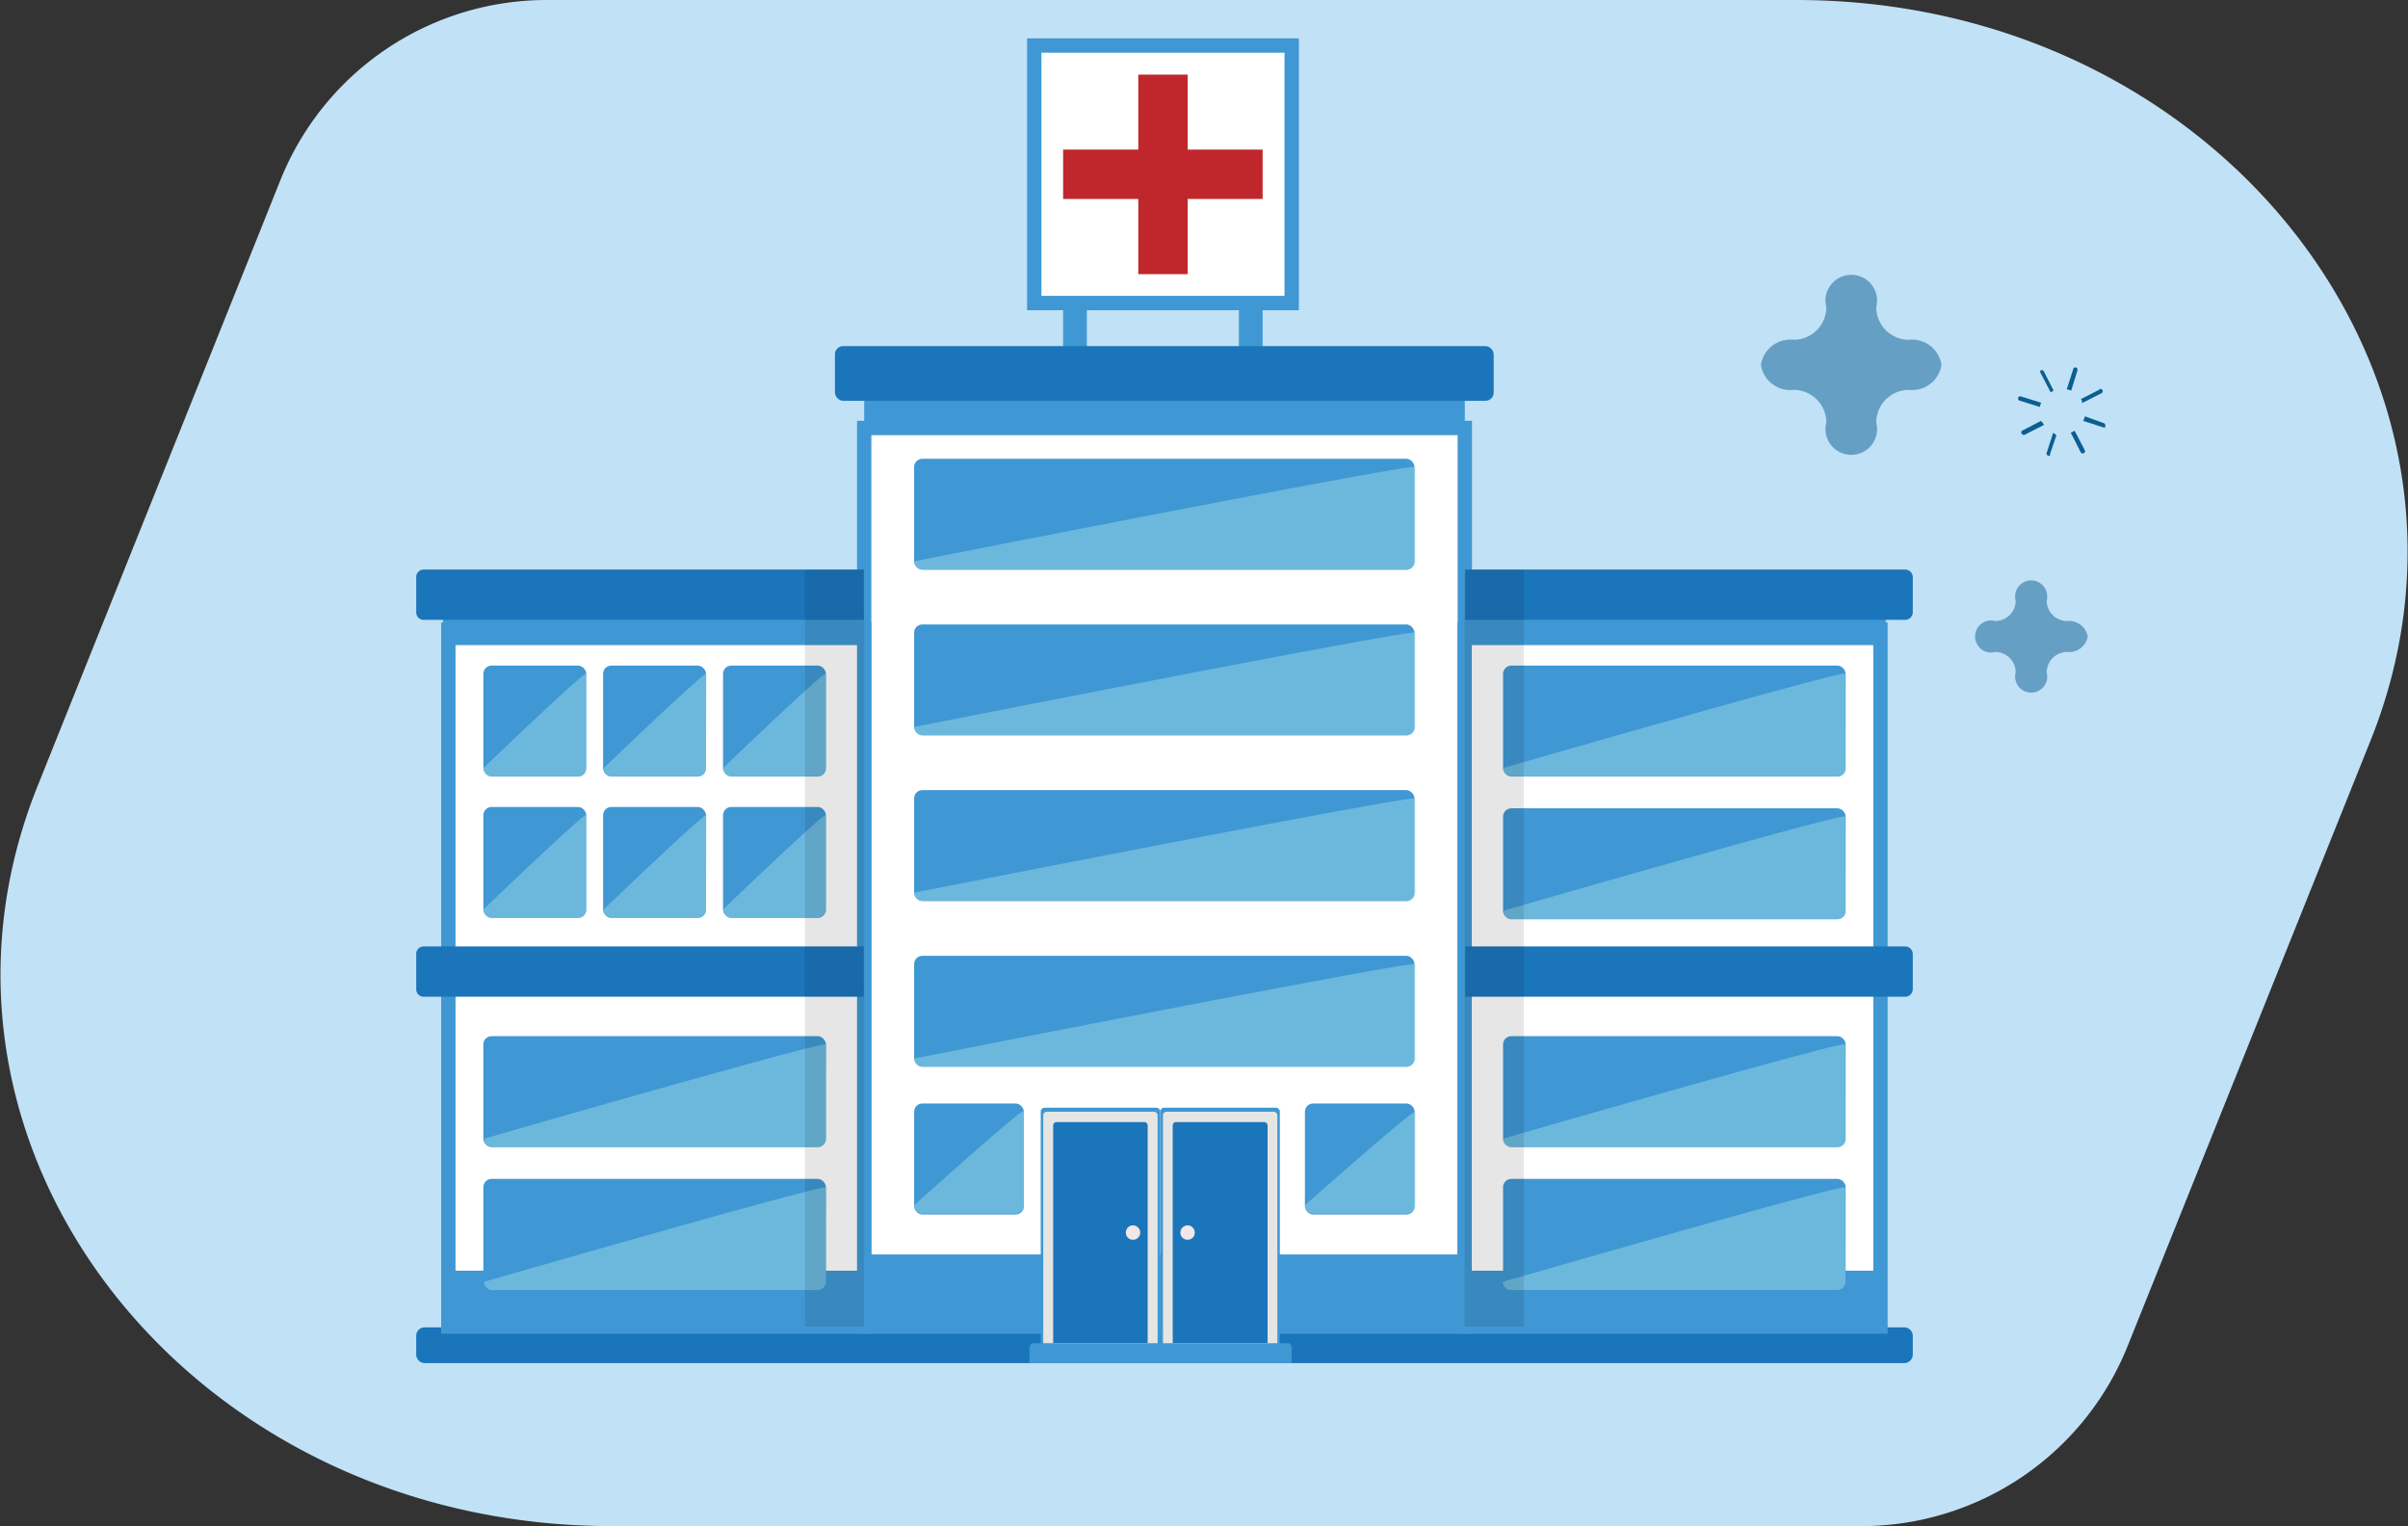 <svg xmlns="http://www.w3.org/2000/svg" viewBox="0 0 125.89 79.77"><rect x="0" y="0" width="125.89" height="79.77" fill="#333333" stroke="none"/><defs><style>.cls-1{isolation:isolate;}.cls-2{fill:#c1e1f6;}.cls-3{fill:#3f98d3;}.cls-4{fill:#1b75ba;}.cls-5{fill:#fff;stroke:#3f98d3;stroke-miterlimit:10;stroke-width:0.75px;}.cls-6{fill:#e5e5e4;}.cls-7{fill:#f1e6e9;}.cls-8{fill:#9bd9e9;mix-blend-mode:multiply;}.cls-11,.cls-8{opacity:0.5;}.cls-9{fill:#c0272d;}.cls-10{opacity:0.1;}.cls-12{fill:#0c5e91;}</style></defs><title>Asset 19</title><g class="cls-1"><g id="Layer_2" data-name="Layer 2"><g id="Layer_1-2" data-name="Layer 1"><path class="cls-2" d="M111.22,70.39a15,15,0,0,1-13.9,9.38H32C9.81,79.77-5.63,59.83,2,41L14.67,9.39A15,15,0,0,1,28.57,0H93.9c22.18,0,37.62,19.94,30,38.79Z"/><rect class="cls-3" x="55.58" y="15.29" width="1.24" height="3.96"/><rect class="cls-3" x="64.77" y="15.29" width="1.24" height="3.96"/><path class="cls-4" d="M100,70.81a.45.45,0,0,1-.46.44H22.21a.45.45,0,0,1-.45-.44v-1a.44.44,0,0,1,.45-.43H99.54a.45.45,0,0,1,.46.43Z"/><rect class="cls-5" x="45.18" y="22.37" width="31.4" height="46.97"/><rect class="cls-3" x="45.18" y="65.57" width="31.4" height="3.77"/><rect class="cls-5" x="76.57" y="32.91" width="21.74" height="36.43"/><rect class="cls-3" x="76.57" y="66.42" width="21.74" height="2.92"/><rect class="cls-5" x="54.07" y="2.38" width="13.46" height="13.46"/><rect class="cls-3" x="45.18" y="20.66" width="31.4" height="1.71"/><rect class="cls-3" x="60.66" y="57.9" width="6.25" height="13.06" rx="0.19" ry="0.19"/><rect class="cls-6" x="60.8" y="58.11" width="5.98" height="12.64" rx="0.18" ry="0.18"/><path class="cls-4" d="M61.31,70.21V58.83a.18.18,0,0,1,.18-.18h4.59a.19.19,0,0,1,.19.18V70.21Z"/><path class="cls-7" d="M61.71,64.43a.37.37,0,0,0,.38.37.36.36,0,0,0,.37-.37.37.37,0,0,0-.37-.38A.38.38,0,0,0,61.71,64.43Z"/><rect class="cls-3" x="54.41" y="57.9" width="6.25" height="13.06" rx="0.19" ry="0.19"/><rect class="cls-6" x="54.54" y="58.11" width="5.98" height="12.64" rx="0.18" ry="0.18"/><path class="cls-4" d="M60,70.21V58.83a.18.18,0,0,0-.18-.18H55.24a.18.18,0,0,0-.18.18V70.21Z"/><path class="cls-7" d="M59.61,64.43a.37.37,0,0,1-.38.37.36.36,0,0,1-.37-.37.37.37,0,0,1,.37-.38A.38.38,0,0,1,59.61,64.43Z"/><path class="cls-3" d="M67.35,70.21H54c-.1,0-.18.12-.18.27v.77H67.53v-.77C67.53,70.33,67.45,70.21,67.35,70.21Z"/><rect class="cls-3" x="47.79" y="23.98" width="26.16" height="5.8" rx="0.43" ry="0.43"/><path class="cls-8" d="M74,29.34a.44.44,0,0,1-.44.43H48.23a.44.44,0,0,1-.44-.43S74,24.17,74,24.41Z"/><rect class="cls-3" x="47.79" y="32.64" width="26.16" height="5.8" rx="0.43" ry="0.43"/><path class="cls-8" d="M74,38a.44.44,0,0,1-.44.44H48.23a.44.44,0,0,1-.44-.44S74,32.83,74,33.07Z"/><rect class="cls-3" x="47.79" y="41.3" width="26.16" height="5.8" rx="0.43" ry="0.43"/><path class="cls-8" d="M74,46.66a.44.44,0,0,1-.44.44H48.23a.44.44,0,0,1-.44-.44S74,41.5,74,41.74Z"/><rect class="cls-3" x="47.79" y="49.96" width="26.16" height="5.8" rx="0.43" ry="0.43"/><path class="cls-8" d="M74,55.33a.44.44,0,0,1-.44.43H48.23a.44.44,0,0,1-.44-.43S74,50.16,74,50.4Z"/><rect class="cls-3" x="47.79" y="57.68" width="5.74" height="5.8" rx="0.43" ry="0.43"/><path class="cls-8" d="M53.53,63a.43.43,0,0,1-.43.43H48.23a.44.44,0,0,1-.44-.43s5.74-5.17,5.74-4.93Z"/><rect class="cls-3" x="68.22" y="57.68" width="5.74" height="5.8" rx="0.43" ry="0.43"/><path class="cls-8" d="M74,63a.44.44,0,0,1-.44.43H68.65a.43.43,0,0,1-.43-.43S74,57.87,74,58.11Z"/><rect class="cls-3" x="78.58" y="34.79" width="17.91" height="5.8" rx="0.43" ry="0.43"/><path class="cls-8" d="M96.48,40.15a.43.43,0,0,1-.43.43H79a.43.43,0,0,1-.43-.43s17.9-5.17,17.9-4.93Z"/><rect class="cls-3" x="78.58" y="42.25" width="17.91" height="5.8" rx="0.43" ry="0.43"/><path class="cls-8" d="M96.48,47.61a.43.43,0,0,1-.43.43H79a.43.43,0,0,1-.43-.43s17.9-5.17,17.9-4.93Z"/><rect class="cls-3" x="78.58" y="54.16" width="17.91" height="5.8" rx="0.43" ry="0.43"/><path class="cls-8" d="M96.48,59.52a.43.43,0,0,1-.43.43H79a.43.43,0,0,1-.43-.43s17.9-5.17,17.9-4.93Z"/><rect class="cls-3" x="78.58" y="61.62" width="17.91" height="5.8" rx="0.43" ry="0.43"/><path class="cls-8" d="M96.48,67a.43.43,0,0,1-.43.43H79a.43.43,0,0,1-.43-.43s17.9-5.17,17.9-4.93Z"/><rect class="cls-4" x="43.65" y="18.09" width="34.44" height="2.86" rx="0.43" ry="0.43"/><rect class="cls-3" x="76.57" y="32.14" width="22.02" height="1.58"/><path class="cls-4" d="M99.6,29.77h-23V32.4h23a.4.4,0,0,0,.4-.4V30.17A.4.4,0,0,0,99.6,29.77Z"/><path class="cls-4" d="M99.6,49.47h-23V52.1h23a.4.4,0,0,0,.4-.4V49.87A.4.4,0,0,0,99.6,49.47Z"/><rect class="cls-9" x="59.51" y="3.9" width="2.58" height="10.43"/><rect class="cls-9" x="55.58" y="7.82" width="10.43" height="2.58"/><rect class="cls-10" x="76.57" y="29.77" width="3.1" height="39.57"/><rect class="cls-5" x="23.44" y="32.91" width="21.74" height="36.43"/><rect class="cls-3" x="23.44" y="66.42" width="21.74" height="2.92"/><rect class="cls-3" x="37.8" y="34.79" width="5.38" height="5.8" rx="0.43" ry="0.43"/><path class="cls-8" d="M43.18,40.15a.44.44,0,0,1-.44.43H38.23a.43.43,0,0,1-.43-.43s5.38-5.17,5.38-4.93Z"/><rect class="cls-3" x="31.53" y="34.79" width="5.38" height="5.8" rx="0.43" ry="0.43"/><path class="cls-8" d="M36.91,40.15a.43.43,0,0,1-.43.43H32a.44.44,0,0,1-.44-.43s5.38-5.17,5.38-4.93Z"/><rect class="cls-3" x="25.27" y="34.79" width="5.38" height="5.8" rx="0.43" ry="0.43"/><path class="cls-8" d="M30.65,40.15a.44.44,0,0,1-.44.43H25.7a.43.43,0,0,1-.43-.43s5.38-5.17,5.38-4.93Z"/><rect class="cls-3" x="37.8" y="42.18" width="5.38" height="5.8" rx="0.43" ry="0.43"/><path class="cls-8" d="M43.18,47.54a.44.44,0,0,1-.44.43H38.23a.43.43,0,0,1-.43-.43s5.38-5.17,5.38-4.93Z"/><rect class="cls-3" x="31.53" y="42.18" width="5.38" height="5.8" rx="0.43" ry="0.43"/><path class="cls-8" d="M36.91,47.54a.43.43,0,0,1-.43.43H32a.44.44,0,0,1-.44-.43s5.38-5.17,5.38-4.93Z"/><rect class="cls-3" x="25.27" y="42.18" width="5.38" height="5.8" rx="0.43" ry="0.43"/><path class="cls-8" d="M30.65,47.54a.44.44,0,0,1-.44.43H25.7a.43.43,0,0,1-.43-.43s5.38-5.17,5.38-4.93Z"/><rect class="cls-3" x="25.27" y="54.16" width="17.91" height="5.8" rx="0.43" ry="0.43"/><path class="cls-8" d="M43.18,59.52a.44.44,0,0,1-.44.43h-17a.43.43,0,0,1-.43-.43s17.91-5.17,17.91-4.93Z"/><rect class="cls-3" x="25.27" y="61.62" width="17.91" height="5.8" rx="0.43" ry="0.43"/><path class="cls-8" d="M43.18,67a.44.44,0,0,1-.44.43h-17a.43.43,0,0,1-.43-.43s17.91-5.17,17.91-4.93Z"/><rect class="cls-3" x="23.16" y="32.14" width="22.02" height="1.58"/><path class="cls-4" d="M22.16,29.77h23V32.4h-23a.39.39,0,0,1-.4-.4V30.17A.39.39,0,0,1,22.16,29.77Z"/><path class="cls-4" d="M22.16,49.47h23V52.1h-23a.39.39,0,0,1-.4-.4V49.87A.39.39,0,0,1,22.16,49.47Z"/><polyline class="cls-10" points="45.18 29.77 42.08 29.77 42.08 69.34 45.18 69.34"/><g class="cls-11"><path class="cls-12" d="M101.5,19.07a1.55,1.55,0,0,0-1.7-1.31,1.71,1.71,0,0,1-1.71-1.7,1.35,1.35,0,1,0-2.61,0,1.71,1.71,0,0,1-1.71,1.7,1.56,1.56,0,0,0-1.71,1.31,1.56,1.56,0,0,0,1.71,1.31,1.71,1.71,0,0,1,1.71,1.7,1.35,1.35,0,1,0,2.61,0,1.71,1.71,0,0,1,1.71-1.7A1.55,1.55,0,0,0,101.5,19.07Z"/></g><g class="cls-11"><path class="cls-12" d="M109.15,33.27a1,1,0,0,0-1.06-.81A1.07,1.07,0,0,1,107,31.4a.84.84,0,1,0-1.62,0,1.07,1.07,0,0,1-1.06,1.06.84.84,0,1,0,0,1.62,1.07,1.07,0,0,1,1.06,1.06.84.84,0,1,0,1.62,0,1.07,1.07,0,0,1,1.06-1.06A1,1,0,0,0,109.15,33.27Z"/></g><path class="cls-12" d="M108.26,22.62l.51,1a.12.12,0,1,0,.21-.11l-.52-1-.1.06Z"/><path class="cls-12" d="M107.36,20.41l-.51-1a.12.12,0,0,0-.16-.05.11.11,0,0,0,0,.15l.52,1,.1-.06Z"/><path class="cls-12" d="M106.7,22l-1,.52a.11.11,0,0,0,0,.15.12.12,0,0,0,.16.05l1-.51-.06-.1Z"/><path class="cls-12" d="M109.79,20.35l-1,.51.06.1,0,.11,1-.51a.12.12,0,1,0-.11-.21Z"/><path class="cls-12" d="M107.34,22.62,107,23.67a.12.12,0,0,0,.08.15.1.1,0,0,0,.09,0,.13.13,0,0,0,0-.07l.34-1Z"/><path class="cls-12" d="M108.28,20.42l.33-1.06a.12.12,0,0,0-.08-.15.11.11,0,0,0-.14.08l-.34,1.06A.88.88,0,0,1,108.28,20.42Z"/><path class="cls-12" d="M108.91,22l1.06.34a.14.14,0,0,0,.09,0,.18.18,0,0,0,0-.07.12.12,0,0,0-.07-.15L109,21.76A1.42,1.42,0,0,1,108.91,22Z"/><path class="cls-12" d="M106.71,21.05l-1.06-.33a.11.11,0,0,0-.14.07.11.11,0,0,0,.07.15l1.06.33A1.87,1.87,0,0,1,106.71,21.05Z"/></g></g></g></svg>